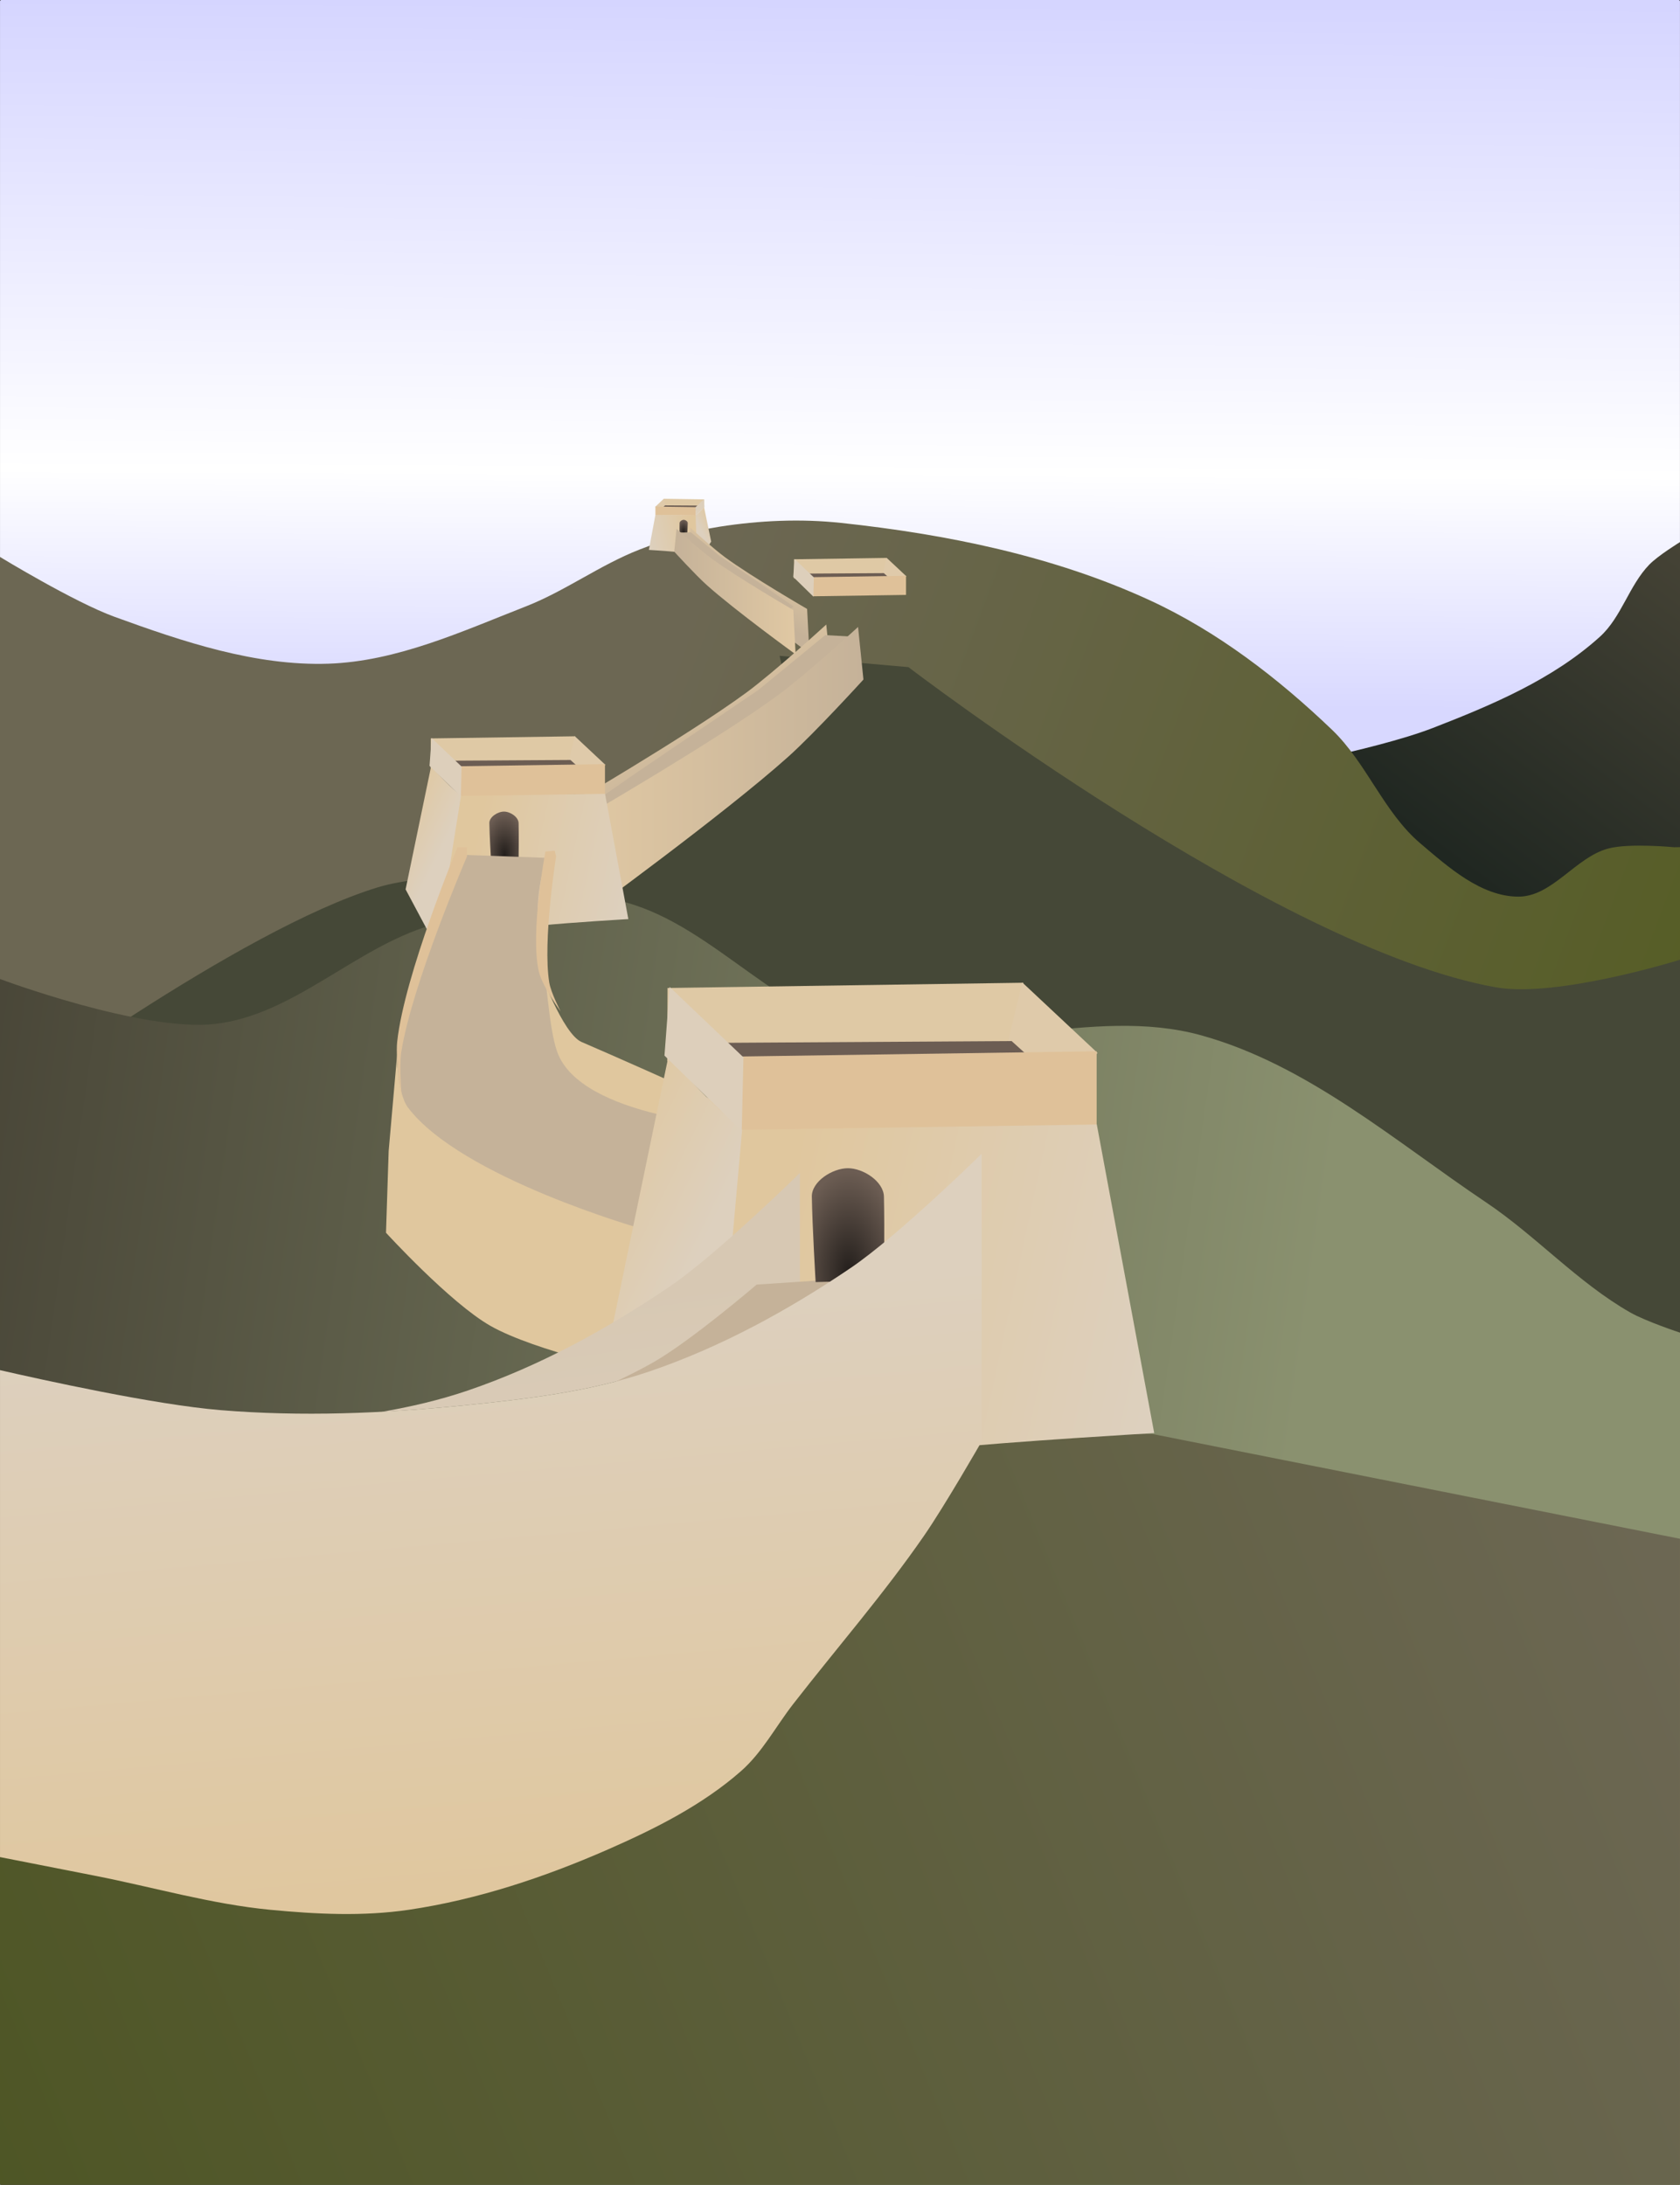 <?xml version="1.0" encoding="UTF-8"?>
<svg version="1.1" viewBox="0 0 686.56 892.72" xmlns="http://www.w3.org/2000/svg" xmlns:xlink="http://www.w3.org/1999/xlink">
<rect x="0" y="0" width="686.56" height="892.72" fill="#333333" stroke="none"/>
<defs>
<linearGradient id="b">
<stop stop-color="#e0c8a3" offset="0"/>
<stop stop-color="#c5b299" offset="1"/>
</linearGradient>
<linearGradient id="c">
<stop stop-color="#241f1c" offset="0"/>
<stop stop-color="#6c5d53" offset="1"/>
</linearGradient>
<linearGradient id="a">
<stop stop-color="#ddd0be" offset="0"/>
<stop stop-color="#e0c79e" offset="1"/>
</linearGradient>
<linearGradient id="f" x1="2256" x2="2097.1" y1="377.15" y2="342.94" gradientUnits="userSpaceOnUse" xlink:href="#a"/>
<linearGradient id="e" x1="2075.9" x2="2021.8" y1="339.96" y2="313.24" gradientUnits="userSpaceOnUse" xlink:href="#a"/>
<radialGradient id="d" cx="2121.6" cy="371.82" r="14.803" gradientTransform="matrix(1.473 0 0 2.788 -1003.3 -657.74)" gradientUnits="userSpaceOnUse" xlink:href="#c"/>
<linearGradient id="w" x1="2066.5" x2="2093.3" y1="127.15" y2="173.76" gradientTransform="matrix(-.64 0 0 .64 3400 -17.422)" gradientUnits="userSpaceOnUse" xlink:href="#b"/>
<linearGradient id="v" x1="2013.8" x2="2127.9" y1="174.31" y2="174.31" gradientTransform="matrix(-.64 0 0 .64 3391.7 -16.783)" gradientUnits="userSpaceOnUse" xlink:href="#b"/>
<linearGradient id="u" x1="1994.5" x2="2015.8" y1="392.56" y2="631.98" gradientTransform="translate(-1775 140.88)" gradientUnits="userSpaceOnUse" xlink:href="#a"/>
<radialGradient id="h" cx="2121.6" cy="371.82" r="14.803" gradientTransform="matrix(1.473 0 0 2.788 -2778.3 -516.86)" gradientUnits="userSpaceOnUse" xlink:href="#c"/>
<linearGradient id="t" x1="2097.1" x2="2080" y1="509.22" y2="382.07" gradientTransform="translate(-1849.3 148.7)" gradientUnits="userSpaceOnUse">
<stop stop-color="#ddd0be" offset="0"/>
<stop stop-color="#d7c8b3" offset="1"/>
</linearGradient>
<linearGradient id="s" x1="2075.9" x2="2021.8" y1="339.96" y2="313.24" gradientTransform="translate(-1775 140.88)" gradientUnits="userSpaceOnUse" xlink:href="#a"/>
<linearGradient id="r" x1="2256" x2="2097.1" y1="377.15" y2="342.94" gradientTransform="translate(-1775 140.88)" gradientUnits="userSpaceOnUse" xlink:href="#a"/>
<linearGradient id="q" x1="1543.9" x2="2436.8" y1="827.2" y2="459.62" gradientTransform="translate(-1775 140.88)" gradientUnits="userSpaceOnUse">
<stop stop-color="#445016" offset="0"/>
<stop stop-color="#6c6753" offset="1"/>
</linearGradient>
<radialGradient id="g" cx="2121.6" cy="371.82" r="14.803" gradientTransform="matrix(.598 0 0 1.132 -1062.5 -71.957)" gradientUnits="userSpaceOnUse" xlink:href="#c"/>
<linearGradient id="p" x1="2075.9" x2="2021.8" y1="339.96" y2="313.24" gradientTransform="matrix(.406 0 0 .406 -655.23 195.04)" gradientUnits="userSpaceOnUse" xlink:href="#a"/>
<linearGradient id="o" x1="2256" x2="2097.1" y1="377.15" y2="342.94" gradientTransform="matrix(.406 0 0 .406 -655.23 195.04)" gradientUnits="userSpaceOnUse" xlink:href="#a"/>
<linearGradient id="n" x1="2013.8" x2="2127.9" y1="174.31" y2="174.31" gradientTransform="translate(-1775 140.88)" gradientUnits="userSpaceOnUse" xlink:href="#b"/>
<linearGradient id="m" x1="2066.5" x2="2093.3" y1="127.15" y2="173.76" gradientTransform="translate(-1788 139.88)" gradientUnits="userSpaceOnUse" xlink:href="#b"/>
<linearGradient id="l" x1="1747.1" x2="2306.5" y1="351.06" y2="431.71" gradientTransform="translate(-1775 140.88)" gradientUnits="userSpaceOnUse">
<stop stop-color="#484537" offset="0"/>
<stop stop-color="#8a916f" offset="1"/>
</linearGradient>
<linearGradient id="k" x1="2052.7" x2="2812.3" y1="117.62" y2="403.01" gradientTransform="translate(-1775 140.88)" gradientUnits="userSpaceOnUse">
<stop stop-color="#6c6753" offset="0"/>
<stop stop-color="#450" offset="1"/>
</linearGradient>
<linearGradient id="j" x1="2377.7" x2="2489.5" y1="238.79" y2="88.347" gradientTransform="translate(-1775 140.88)" gradientUnits="userSpaceOnUse">
<stop stop-color="#1c241f" offset="0"/>
<stop stop-color="#484537" offset="1"/>
</linearGradient>
<linearGradient id="i" x1="2158.1" x2="2162.2" y1="745.96" y2="-139.65" gradientTransform="translate(-1775 140.88)" gradientUnits="userSpaceOnUse">
<stop stop-color="#d7d7ff" offset="0"/>
<stop stop-color="#d8d8ff" offset=".675"/>
<stop stop-color="#fff" offset=".783"/>
<stop stop-color="#d5d5ff" offset="1"/>
</linearGradient>
</defs>
<rect x=".007" y="-.004" width="686.54" height="892.73" ry=".565" fill="url(#i)"/>
<path d="m686.56 221.5s-8.95 5.487-12.563 9.219c-8.282 8.555-11.354 21.484-20.187 29.469-19.22 17.374-44.062 27.884-68.219 37.25-24.317 9.428-76 18.594-76 18.594l82.19 107.03 94.78-19.93z" fill="url(#j)"/>
<path d="m343.62 213.66c-16.455-1.766-33.273-0.991-49.625 1.562-11.164 1.743-22.063 5.216-32.594 9.312-16.151 6.282-30.362 16.935-46.5 23.25-26.079 10.205-52.698 22.474-80.688 23.406-29.81 0.993-59.374-8.965-87.406-19.156-16.548-6.016-46.813-24.469-46.813-24.469v664.59c0 0.156 0.086 0.304 0.188 0.406 0.1 0.091 0.228 0.156 0.375 0.156h685.44c0.156 0 0.273-0.054 0.375-0.156 0.102-0.102 0.188-0.25 0.188-0.406v-546l-2.406 0.031s-18.14-1.757-26.782 0.489c-13.496 3.508-22.961 19.754-36.906 19.698-15.2-0.061-28.47-11.952-40.055-21.792-14.925-12.677-21.913-32.837-36.055-46.382-22.012-21.082-46.86-40.205-74.546-52.952-39.387-18.134-83.074-26.966-126.19-31.594z" fill="url(#k)"/>
<g transform="matrix(.68 0 0 .68 -1105.3 177.32)">
<g transform="matrix(-.167 0 0 .167 2390.6 -4.594)">
<path d="m2246.7 444.69s-58.508 3.393-87.646 6.413c-36.932 3.828-110.4 14.826-110.4 14.826l27.029-146.09 147.5-1.551z" fill="url(#f)"/>
<path d="m2193.2 290.6-145.5 2.138 0.138-29.928 145.36-2.138z" fill="#dfc9a5"/>
<path d="m2078.4 319.54c-6.046-1.512-30.232-28.72-30.232-28.72l-25.697 123.95 50.417 78.007z" fill="url(#e)"/>
<path d="m2108.3 382.99 27.918-0.775s0.307-20.784 0-34.122c-0.144-6.256-8.477-11.632-14.734-11.632-6.258 1e-5 -14.836 5.376-14.734 11.632 0.197 12.14 1.551 34.897 1.551 34.897z" fill="url(#d)"/>
<path d="m2185.9 289.34 26.79 12.899 10.914-12.883-30.751-28.798z" fill="#dfcaaa"/>
<path d="m2060.5 289.93 23.265 17.836 128.73-1.551-24.04-21.714-125.63 0.775z" fill="#6c5d53"/>
<path d="m2223.2 318.6-145.5 2.138 0.138-29.928 145.36-2.138z" fill="#dfc199"/>
<path d="m2046.6 290.45 31.572 30.871 0.702-30.169-30.169-28.766z" fill="#ddcfbb"/>
</g>
<path d="m2111.9 131.81s-36.521-26.531-53.306-41.562c-6.992-6.262-19.65-20.17-19.65-20.17l1.403-13.741s13.52 12.375 20.89 17.791c15.637 11.491 49.26 31.024 49.26 31.024z" fill="url(#w)"/>
<path d="m2034.3 59.449 6.314-0.351 17.538 14.381 30.515 20.694 13.679 9.47-4.209 3.507-50.859-28.762z" fill="#c5b299"/>
<path d="m2103.6 132.45s-36.521-26.531-53.306-41.562c-6.992-6.262-19.65-20.17-19.65-20.17l1.403-13.741s13.52 12.375 20.89 17.791c15.637 11.491 49.26 31.024 49.26 31.024z" fill="url(#v)"/>
</g>
<path d="m318.59 267.97 4.875 21.688-86.875 74.469-6 7.281-6.406-13.5c-10.857 1.551-47.484-2.148-69.781 4.656-56.914 17.369-154.41 89.594-154.41 89.594v440c0 0.156 0.086 0.304 0.188 0.406 0.1 0.091 0.228 0.156 0.375 0.156h685.44c0.313 0 0.563-0.25 0.563-0.562v-500s-50.232 15.694-75.188 11.281c-89.761-15.87-240.12-130.84-240.12-130.84z" fill="#454837"/>
<path d="m249 367.22c-24.205-4.153-49.327 3.87-72.875 10.844-31.059 9.198-56.213 36.762-88.406 40.344-29.691 3.304-87.719-18.375-87.719-18.375v492.12c0 0.313 0.25 0.562 0.563 0.562h685.44c0.313 0 0.563-0.25 0.563-0.562v-347.62s-13.989-4.622-20.344-8.25c-21.466-12.253-38.416-31.222-58.938-45-37.317-25.054-73.003-56.194-116.31-68.219-44.838-12.449-94.499 9.921-139.59-1.562-37.43-9.532-64.306-47.75-102.38-54.281z" fill="url(#l)"/>
<g transform="matrix(.261 0 0 .261 -209.99 159.93)">
<path d="m2246.7 444.69s-58.508 3.393-87.646 6.413c-36.932 3.828-110.4 14.826-110.4 14.826l27.029-146.09 147.5-1.551z" fill="url(#f)"/>
<path d="m2193.2 290.6-145.5 2.138 0.138-29.928 145.36-2.138z" fill="#dfc9a5"/>
<path d="m2078.4 319.54c-6.046-1.512-30.232-28.72-30.232-28.72l-25.697 123.95 50.417 78.007z" fill="url(#e)"/>
<path d="m2108.3 382.99 27.918-0.775s0.307-20.784 0-34.122c-0.144-6.256-8.477-11.632-14.734-11.632-6.258 1e-5 -14.836 5.376-14.734 11.632 0.197 12.14 1.551 34.897 1.551 34.897z" fill="url(#d)"/>
<path d="m2185.9 289.34 26.79 12.899 10.914-12.883-30.751-28.798z" fill="#dfcaaa"/>
<path d="m2060.5 289.93 23.265 17.836 128.73-1.551-24.04-21.714-125.63 0.775z" fill="#6c5d53"/>
<path d="m2223.2 318.6-145.5 2.138 0.138-29.928 145.36-2.138z" fill="#dfc199"/>
<path d="m2046.6 290.45 31.572 30.871 0.702-30.169-30.169-28.766z" fill="#ddcfbb"/>
</g>
<path d="m225.8 373.18s57.097-41.478 83.337-64.978c10.932-9.79 30.721-31.533 30.721-31.533l-2.193-21.482s-21.137 19.347-32.66 27.815c-24.446 17.965-77.012 48.503-77.012 48.503z" fill="url(#m)"/>
<path d="m347.12 260.06-9.87-0.548-27.418 22.483-47.707 32.353-21.386 14.806 6.58 5.484 79.512-44.965z" fill="#c5b299"/>
<path d="m238.8 374.18s57.097-41.478 83.337-64.978c10.932-9.79 30.721-31.533 30.721-31.533l-2.193-21.482s-21.137 19.347-32.66 27.815c-24.446 17.965-77.012 48.503-77.012 48.503z" fill="url(#n)"/>
<path d="m256.78 375.55s-23.75 1.377-35.578 2.603c-14.992 1.554-44.814 6.018-44.814 6.018l10.972-59.301 59.875-0.63z" fill="url(#o)"/>
<path d="m235.05 313-59.063 0.868 0.056-12.149 59.007-0.868z" fill="#dfc9a5"/>
<path d="m188.46 324.75c-2.454-0.614-12.272-11.658-12.272-11.658l-10.431 50.315 12.711 23.827z" fill="url(#p)"/>
<path d="m200.61 350.51 11.333-0.315s0.125-8.437 0-13.851c-0.058-2.539-3.441-4.722-5.981-4.722s-6.022 2.182-5.981 4.722c0.08 4.928 0.63 14.166 0.63 14.166z" fill="url(#g)"/>
<path d="m232.07 312.49 10.875 5.236 4.43-5.23-12.483-11.69z" fill="#dfcaaa"/>
<path d="m181.18 312.73 9.444 7.24 52.256-0.63-9.759-8.814-50.997 0.315z" fill="#6c5d53"/>
<path d="m247.23 324.37-59.063 0.868 0.056-12.149 59.007-0.868z" fill="#dfc199"/>
<path d="m175.53 312.94 12.816 12.531 0.285-12.246-12.246-11.677z" fill="#ddcfbb"/>
<path d="m220.3 395.81-1.551 72.897s32.371 21.927 49.632 31.02c19.46 10.251 60.489 26.367 60.489 26.367l1.551-58.938s-63.576-28.83-92.777-41.406c-7.656-3.298-17.343-29.939-17.343-29.939z" fill="#e0c79e"/>
<path d="m260.47 519.43-73.153-46.67s-14.388-8.774-21.773-19.72c-2.704-4.008-1.871-8.307-2.746-12.574-3.843-18.743 27.934-91.124 27.934-91.124l32.836 1.193s-5.941 14.771-3.032 32.027c2.909 17.256 3.667 36.997 7.065 46.937 9.417 27.544 74.943 30.795 74.943 30.795z" fill="#c5b299"/>
<path d="m162.3 430.81-3.469 39.541-1.082 33.355s26.099 28.574 42.632 38.02c18.382 10.502 60.489 19.367 60.489 19.367l1.551-58.938s-74.068-20.942-95.712-49.632c-4.448-5.896-4.408-21.714-4.408-21.714z" fill="#e0c79e"/>
<path d="m259.87 584.35-259.88 167.28v140.53c0 0.313 0.25 0.562 0.563 0.562h685.44c0.313 0 0.563-0.25 0.563-0.562v-263.41l-215.75-42.844-210.94-1.562z" fill="url(#q)"/>
<path d="m471.69 585.57s-58.508 3.393-87.646 6.413c-36.932 3.828-110.4 14.826-110.4 14.826l27.029-146.09 147.5-1.551z" fill="url(#r)"/>
<path d="m418.17 431.48-145.5 2.138 0.138-29.928 145.36-2.138z" fill="#dfc9a5"/>
<path d="m303.39 460.41c-6.046-1.512-30.232-28.72-30.232-28.72l-25.697 123.95 50.417-33.255z" fill="url(#s)"/>
<path d="m326.9 479.28s-33.881 33.297-53.438 46.562c-25.532 17.319-53.107 32.401-82.312 42.344-11.477 3.907-23.296 6.645-35.281 8.719 11.243-0.605 22.45-1.532 33.625-2.656 25.588-2.574 51.562-5.587 75.906-13.875 21.438-7.298 41.985-17.406 61.5-29.094v-52z" fill="url(#t)"/>
<path d="m309.22 524.89s-27.224 23.338-42.754 32.065c-36.797 20.68-117.57 47.029-117.57 47.029l19.239 27.79 185.98-53.442 19.239-57.718z" fill="#c5b299"/>
<path d="m333.32 523.87 27.918-0.775s0.307-20.784 0-34.122c-0.144-6.256-8.477-11.632-14.734-11.632-6.258 1e-5 -14.836 5.376-14.734 11.632 0.197 12.14 1.551 34.897 1.551 34.897z" fill="url(#h)"/>
<path d="m401.16 471.44s-33.881 33.328-53.438 46.594c-25.532 17.319-53.107 32.401-82.312 42.344-24.345 8.288-50.319 11.301-75.906 13.875-32.974 3.317-66.346 4.651-99.375 1.938-26.99-2.217-73.267-12.473-90.125-16.344v198.97c5.042 0.997 25.871 5.095 38.813 7.625 23.864 4.666 47.389 11.58 71.594 13.906 18.796 1.807 37.977 2.765 56.656 0 27.986-4.142 55.336-13.244 81.25-24.594 19.31-8.457 38.661-18.151 54.5-32.062 8.719-7.658 14.25-18.309 21.375-27.469 17.816-22.905 36.939-44.848 53.437-68.719 8.547-12.365 23.531-38.5 23.531-38.5v-117.56z" fill="url(#u)"/>
<path d="m410.82 430.22 26.79 12.899 10.914-12.883-30.751-28.798z" fill="#dfcaaa"/>
<path d="m285.46 430.81 23.265 17.836 128.73-1.551-24.04-21.714-125.63 0.775z" fill="#6c5d53"/>
<path d="m448.17 459.48-145.5 2.138 0.138-29.928 145.36-2.138z" fill="#dfc199"/>
<path d="m271.55 431.33 31.572 30.871 0.702-30.169-30.169-28.766z" fill="#ddcfbb"/>
<path d="m164.25 448.53s-1.236-12.394-0.29-18.483c4.319-27.816 26.87-80.06 26.87-80.06v-3.838h-3.838s-21.678 51.923-24.676 79.512c-0.827 7.606 1.935 22.87 1.935 22.87z" fill="#dfc199"/>
<path d="m229.11 413.29s-3.976-7.658-4.652-11.846c-2.739-16.972 2.796-51.499 2.796-51.499l-0.565-2.352-3.797 0.35s-6.303 33.018-2.707 48.963c1.368 6.066 8.925 16.383 8.925 16.383z" fill="#dfc199"/>
</svg>
